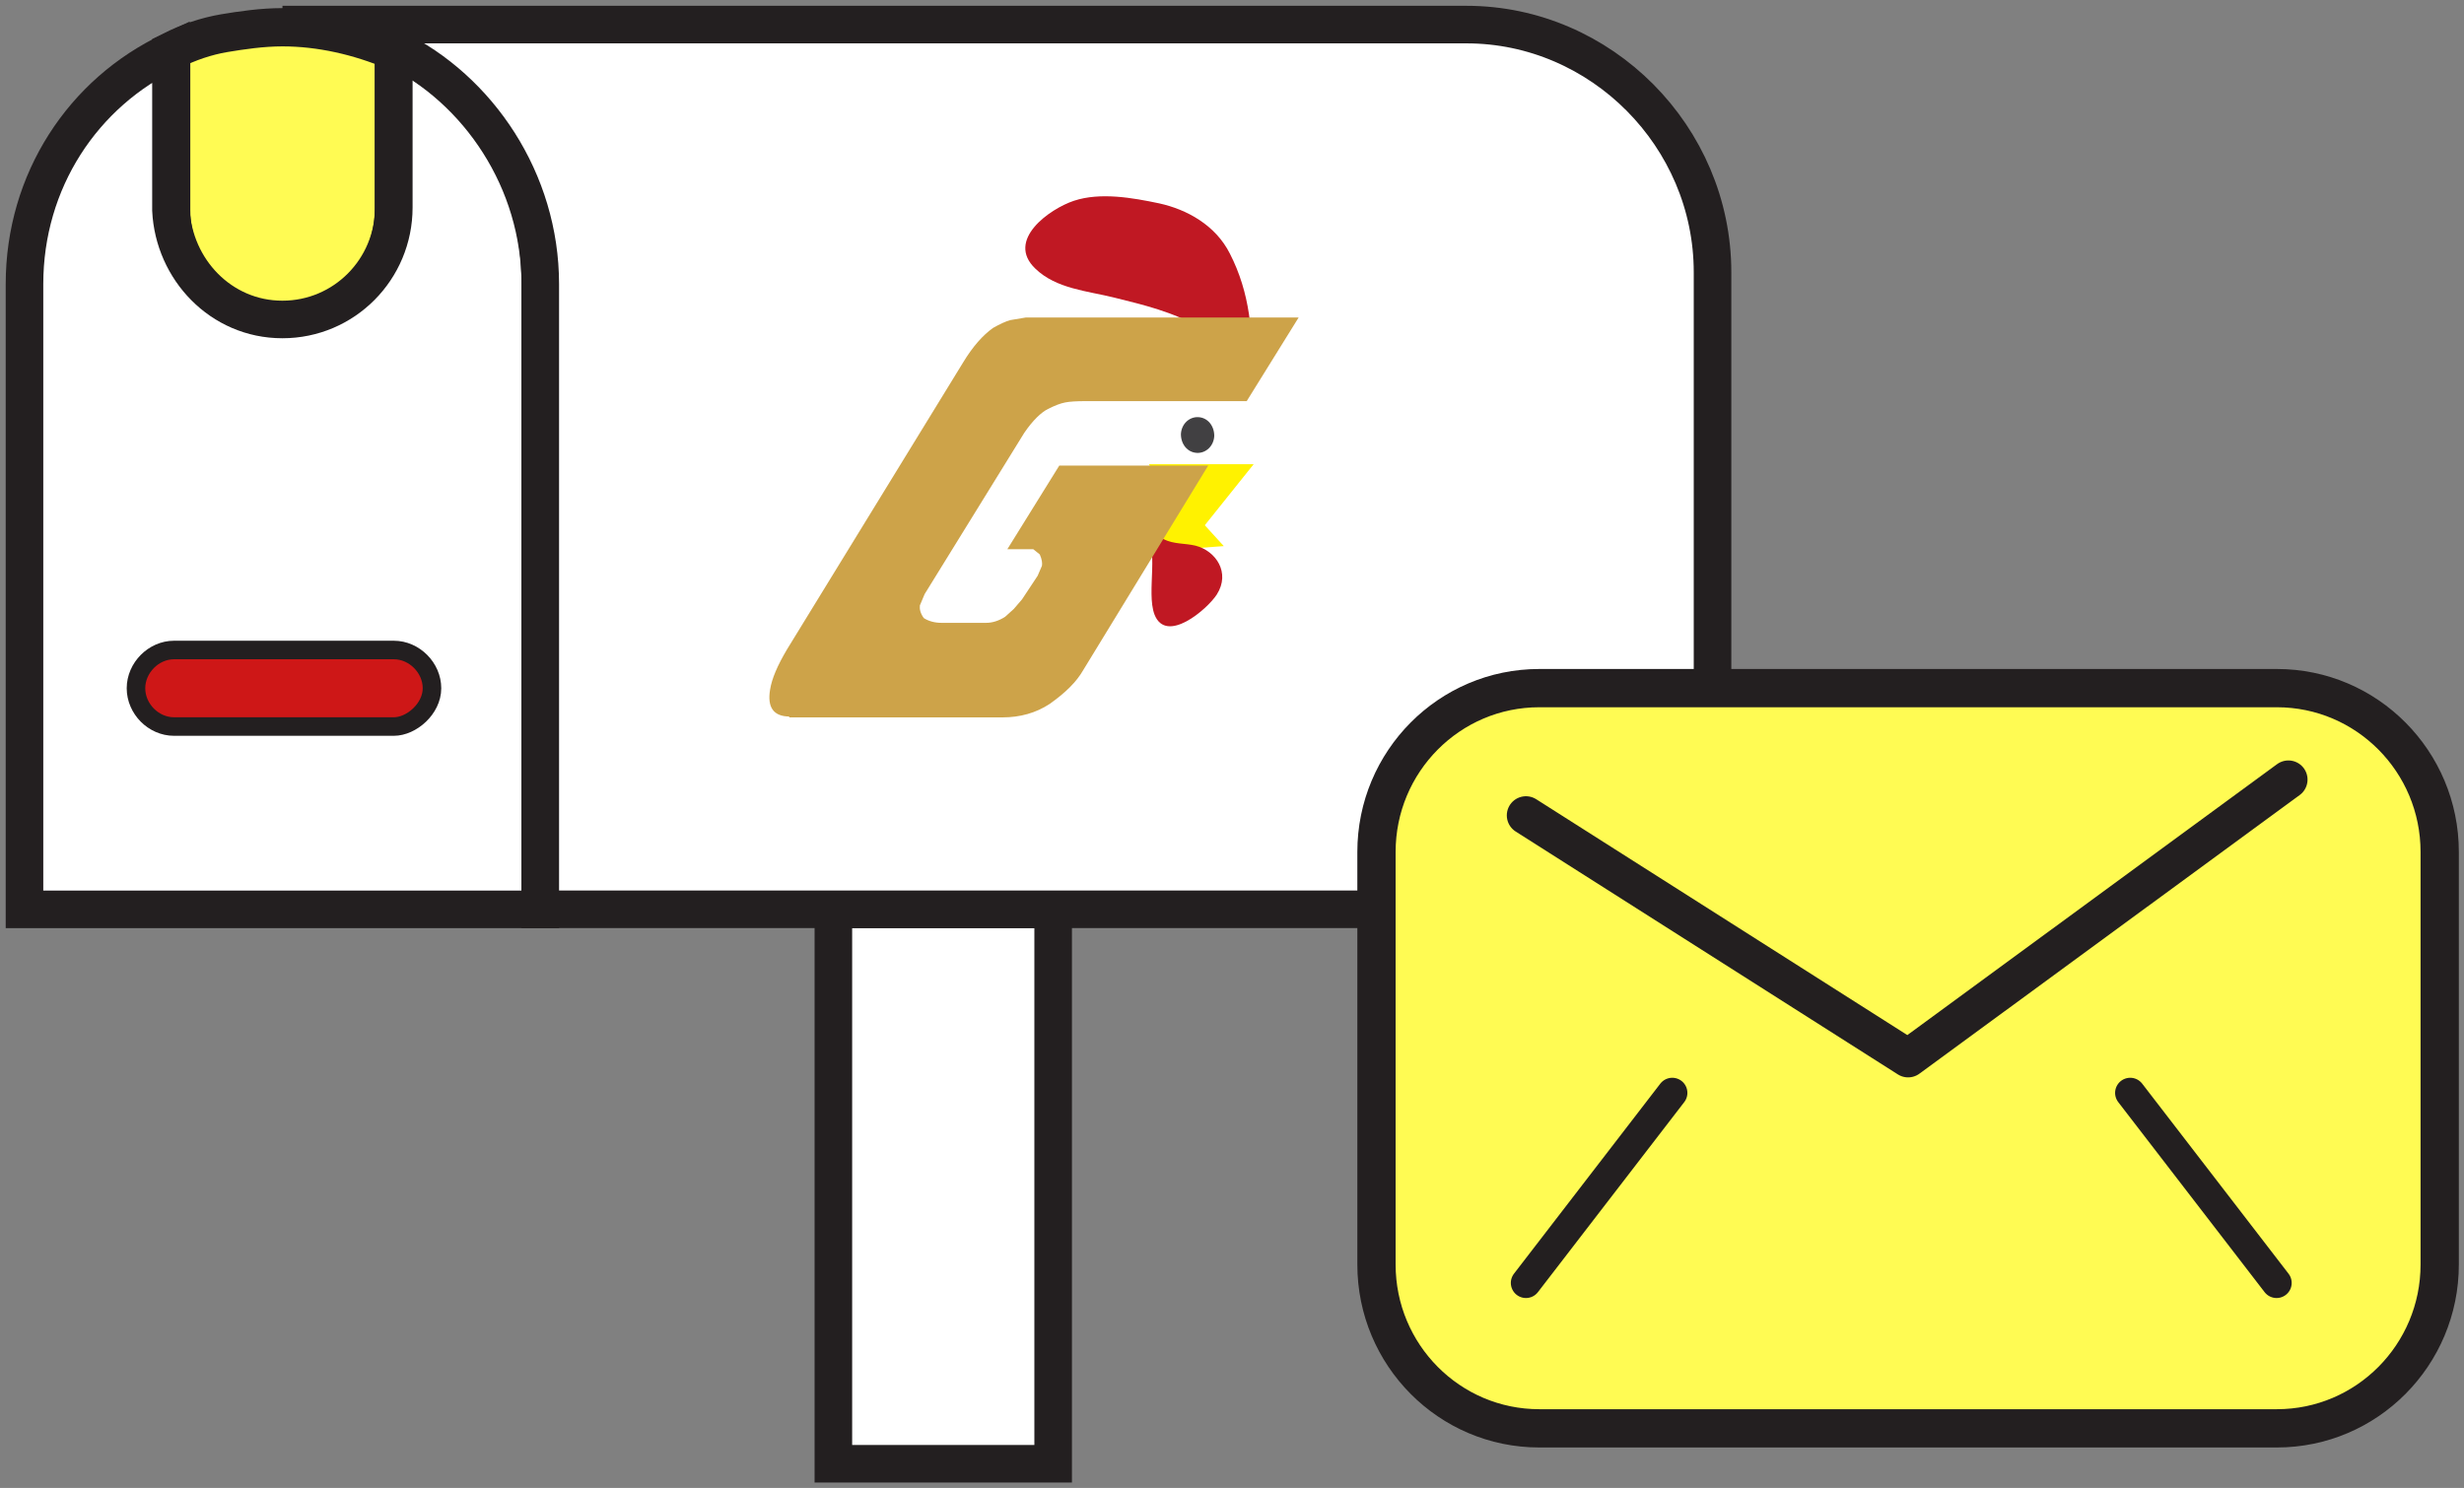 <svg width="101" height="61" viewBox="0 0 101 61" fill="none" xmlns="http://www.w3.org/2000/svg">
<rect x="0" y="0" width="101" height="61" fill="#808080" stroke="none"/>
<path d="M43.169 37.281H34.16V60.01H43.169V37.281Z" fill="white" stroke="#231F20" stroke-width="1.54" stroke-miterlimit="10"/>
<path d="M16.143 8.616C16.143 11.157 14.098 13.21 11.579 13.21C9.06 13.21 7.016 11.151 7.016 8.616V2.09C7.739 1.726 8.456 1.487 9.179 1.362C9.902 1.242 10.738 1.117 11.579 1.117C13.138 1.117 14.703 1.481 16.143 2.084V8.61V8.616Z" fill="#FFFB53" stroke="#231F20" stroke-width="1.569" stroke-miterlimit="10"/>
<path d="M11.578 13.097C14.103 13.097 16.142 11.044 16.142 8.503V1.977C19.745 3.671 22.146 7.298 22.146 11.528V37.281H1.004V11.647C1.004 7.417 3.404 3.79 7.008 2.096V8.622C7.127 11.038 9.053 13.097 11.572 13.097H11.578Z" fill="white" stroke="#231F20" stroke-width="1.54" stroke-miterlimit="10"/>
<path d="M16.142 1.974C14.82 1.372 13.261 1.008 11.578 1.008H60.109C65.633 1.008 70.197 5.601 70.197 11.161V37.279H22.146V11.645C22.146 7.415 19.621 3.663 16.142 1.974Z" fill="white" stroke="#231F20" stroke-width="1.54" stroke-miterlimit="10"/>
<path d="M51.297 15.446C51.368 13.678 51.244 12.017 50.41 10.392C49.824 9.231 48.653 8.588 47.518 8.338C46.417 8.106 45.105 7.874 44.022 8.231C43.046 8.553 41.201 9.839 42.443 11.017C43.295 11.839 44.572 11.928 45.654 12.196C46.879 12.5 48.086 12.785 49.221 13.446C49.718 13.732 50.41 14.125 50.747 14.643C50.925 14.911 51.12 15.232 51.315 15.446" fill="#BE1E2D"/>
<path d="M51.297 15.446C51.368 13.678 51.244 12.017 50.41 10.392C49.824 9.231 48.653 8.588 47.518 8.338C46.417 8.106 45.105 7.874 44.022 8.231C43.046 8.553 41.201 9.839 42.443 11.017C43.295 11.839 44.572 11.928 45.654 12.196C46.879 12.5 48.086 12.785 49.221 13.446C49.718 13.732 50.41 14.125 50.747 14.643C50.925 14.911 51.12 15.232 51.315 15.446" stroke="white" stroke-width="0.977" stroke-linecap="round" stroke-linejoin="round"/>
<path d="M47.094 19.031H51.388L48.815 22.246L47.094 19.031Z" fill="#FFF200" stroke="white" stroke-width="0.977" stroke-linecap="round" stroke-linejoin="round"/>
<path d="M48.015 20.031L50.162 22.389L47.234 22.603L48.015 20.031Z" fill="#FFF200" stroke="white" stroke-width="0.977" stroke-linecap="round" stroke-linejoin="round"/>
<path d="M46.861 21.586C46.986 21.64 47.092 21.765 47.199 21.836C47.358 21.943 47.518 22.015 47.695 22.104C48.121 22.318 48.565 22.265 49.008 22.372C49.842 22.586 50.446 23.479 49.878 24.372C49.487 24.979 47.802 26.426 47.323 25.194C46.968 24.247 47.571 22.443 46.879 21.64" fill="#BE1E2D"/>
<path d="M46.861 21.586C46.986 21.64 47.092 21.765 47.199 21.836C47.358 21.943 47.518 22.015 47.695 22.104C48.121 22.318 48.565 22.265 49.008 22.372C49.842 22.586 50.446 23.479 49.878 24.372C49.487 24.979 47.802 26.426 47.323 25.194C46.968 24.247 47.571 22.443 46.879 21.64" stroke="white" stroke-width="0.977" stroke-linecap="round" stroke-linejoin="round"/>
<path d="M48.406 17.799C48.406 18.21 48.672 18.549 49.063 18.567C49.435 18.585 49.755 18.281 49.773 17.87C49.773 17.459 49.506 17.12 49.116 17.102C48.743 17.084 48.424 17.388 48.406 17.799Z" fill="#414042" stroke="white" stroke-width="0.977" stroke-linecap="round" stroke-linejoin="round"/>
<path d="M32.365 29.375C31.709 29.375 31.442 29 31.567 28.268C31.638 27.821 31.868 27.285 32.259 26.625L39.481 14.855C39.871 14.212 40.279 13.748 40.705 13.444C40.989 13.284 41.219 13.176 41.415 13.123L42.053 13.016H53.232L51.103 16.445H44.52C44.13 16.445 43.846 16.462 43.668 16.498C43.473 16.534 43.242 16.623 42.958 16.766C42.675 16.909 42.337 17.23 41.983 17.748L37.901 24.356L37.706 24.821C37.688 24.964 37.724 25.142 37.866 25.339C38.061 25.464 38.309 25.535 38.593 25.535H40.421C40.687 25.535 40.953 25.446 41.202 25.285L41.557 24.964L41.894 24.571L42.533 23.606L42.71 23.195C42.728 23.088 42.71 22.928 42.621 22.731L42.355 22.517H41.291L43.42 19.088H49.524L44.396 27.482C44.13 27.946 43.686 28.393 43.029 28.857C42.462 29.232 41.805 29.411 41.095 29.411H32.33L32.365 29.375Z" fill="#C49A6C" stroke="white" stroke-width="0.977" stroke-linecap="round" stroke-linejoin="round"/>
<path d="M51.297 15.446C51.368 13.678 51.244 12.017 50.41 10.392C49.824 9.231 48.653 8.588 47.518 8.338C46.417 8.106 45.105 7.874 44.022 8.231C43.046 8.553 41.201 9.839 42.443 11.017C43.295 11.839 44.572 11.928 45.654 12.196C46.879 12.5 48.086 12.785 49.221 13.446C49.718 13.732 50.41 14.125 50.747 14.643C50.925 14.911 51.12 15.232 51.315 15.446" fill="#C01823"/>
<path d="M47.094 19.031H51.388L48.815 22.246L47.094 19.031Z" fill="#FFF200"/>
<path d="M48.017 20.031L50.164 22.389L47.236 22.603L48.017 20.031Z" fill="#FFF200"/>
<path d="M46.861 21.586C46.986 21.64 47.092 21.765 47.199 21.836C47.358 21.943 47.518 22.015 47.695 22.104C48.121 22.318 48.565 22.265 49.008 22.372C49.842 22.586 50.446 23.479 49.878 24.372C49.487 24.979 47.802 26.426 47.323 25.194C46.968 24.247 47.571 22.443 46.879 21.64" fill="#C01823"/>
<path d="M48.406 17.799C48.406 18.21 48.672 18.549 49.063 18.567C49.435 18.585 49.755 18.281 49.773 17.87C49.773 17.459 49.506 17.12 49.116 17.102C48.743 17.084 48.424 17.388 48.406 17.799Z" fill="#414042"/>
<path d="M32.365 29.375C31.709 29.375 31.442 29 31.567 28.268C31.638 27.821 31.868 27.285 32.259 26.625L39.481 14.855C39.871 14.212 40.279 13.748 40.705 13.444C40.989 13.284 41.219 13.176 41.415 13.123L42.053 13.016H53.232L51.103 16.445H44.52C44.13 16.445 43.846 16.462 43.668 16.498C43.473 16.534 43.242 16.623 42.958 16.766C42.675 16.909 42.337 17.23 41.983 17.748L37.901 24.356L37.706 24.821C37.688 24.964 37.724 25.142 37.866 25.339C38.061 25.464 38.309 25.535 38.593 25.535H40.421C40.687 25.535 40.953 25.446 41.202 25.285L41.557 24.964L41.894 24.571L42.533 23.606L42.71 23.195C42.728 23.088 42.71 22.928 42.621 22.731L42.355 22.517H41.291L43.42 19.088H49.524L44.396 27.482C44.13 27.946 43.686 28.393 43.029 28.857C42.462 29.232 41.805 29.411 41.095 29.411H32.33L32.365 29.375Z" fill="#CDA349"/>
<path d="M16.142 29.786H7.133C6.291 29.786 5.574 29.059 5.574 28.217C5.574 27.376 6.297 26.648 7.133 26.648H16.142C16.984 26.648 17.707 27.376 17.707 28.217C17.707 29.059 16.865 29.786 16.142 29.786Z" fill="#CE1717" stroke="#231F20" stroke-width="0.76" stroke-miterlimit="10"/>
<path d="M93.33 28.211H63.096C59.41 28.211 56.422 31.218 56.422 34.928V51.841C56.422 55.551 59.41 58.558 63.096 58.558H93.33C97.016 58.558 100.004 55.551 100.004 51.841V34.928C100.004 31.218 97.016 28.211 93.33 28.211Z" fill="#FFFB53" stroke="#231F20" stroke-width="1.569" stroke-miterlimit="10"/>
<path d="M62.549 33.428L78.214 43.385L93.802 31.961" fill="#FFFB53"/>
<path d="M62.549 33.428L78.214 43.385L93.802 31.961" stroke="#231F20" stroke-width="1.569" stroke-linecap="round" stroke-linejoin="round"/>
<path d="M68.547 44.805L62.549 52.596" stroke="#231F20" stroke-width="1.239" stroke-linecap="round" stroke-linejoin="round"/>
<path d="M87.318 44.805L93.317 52.596" stroke="#231F20" stroke-width="1.239" stroke-linecap="round" stroke-linejoin="round"/>
</svg>
